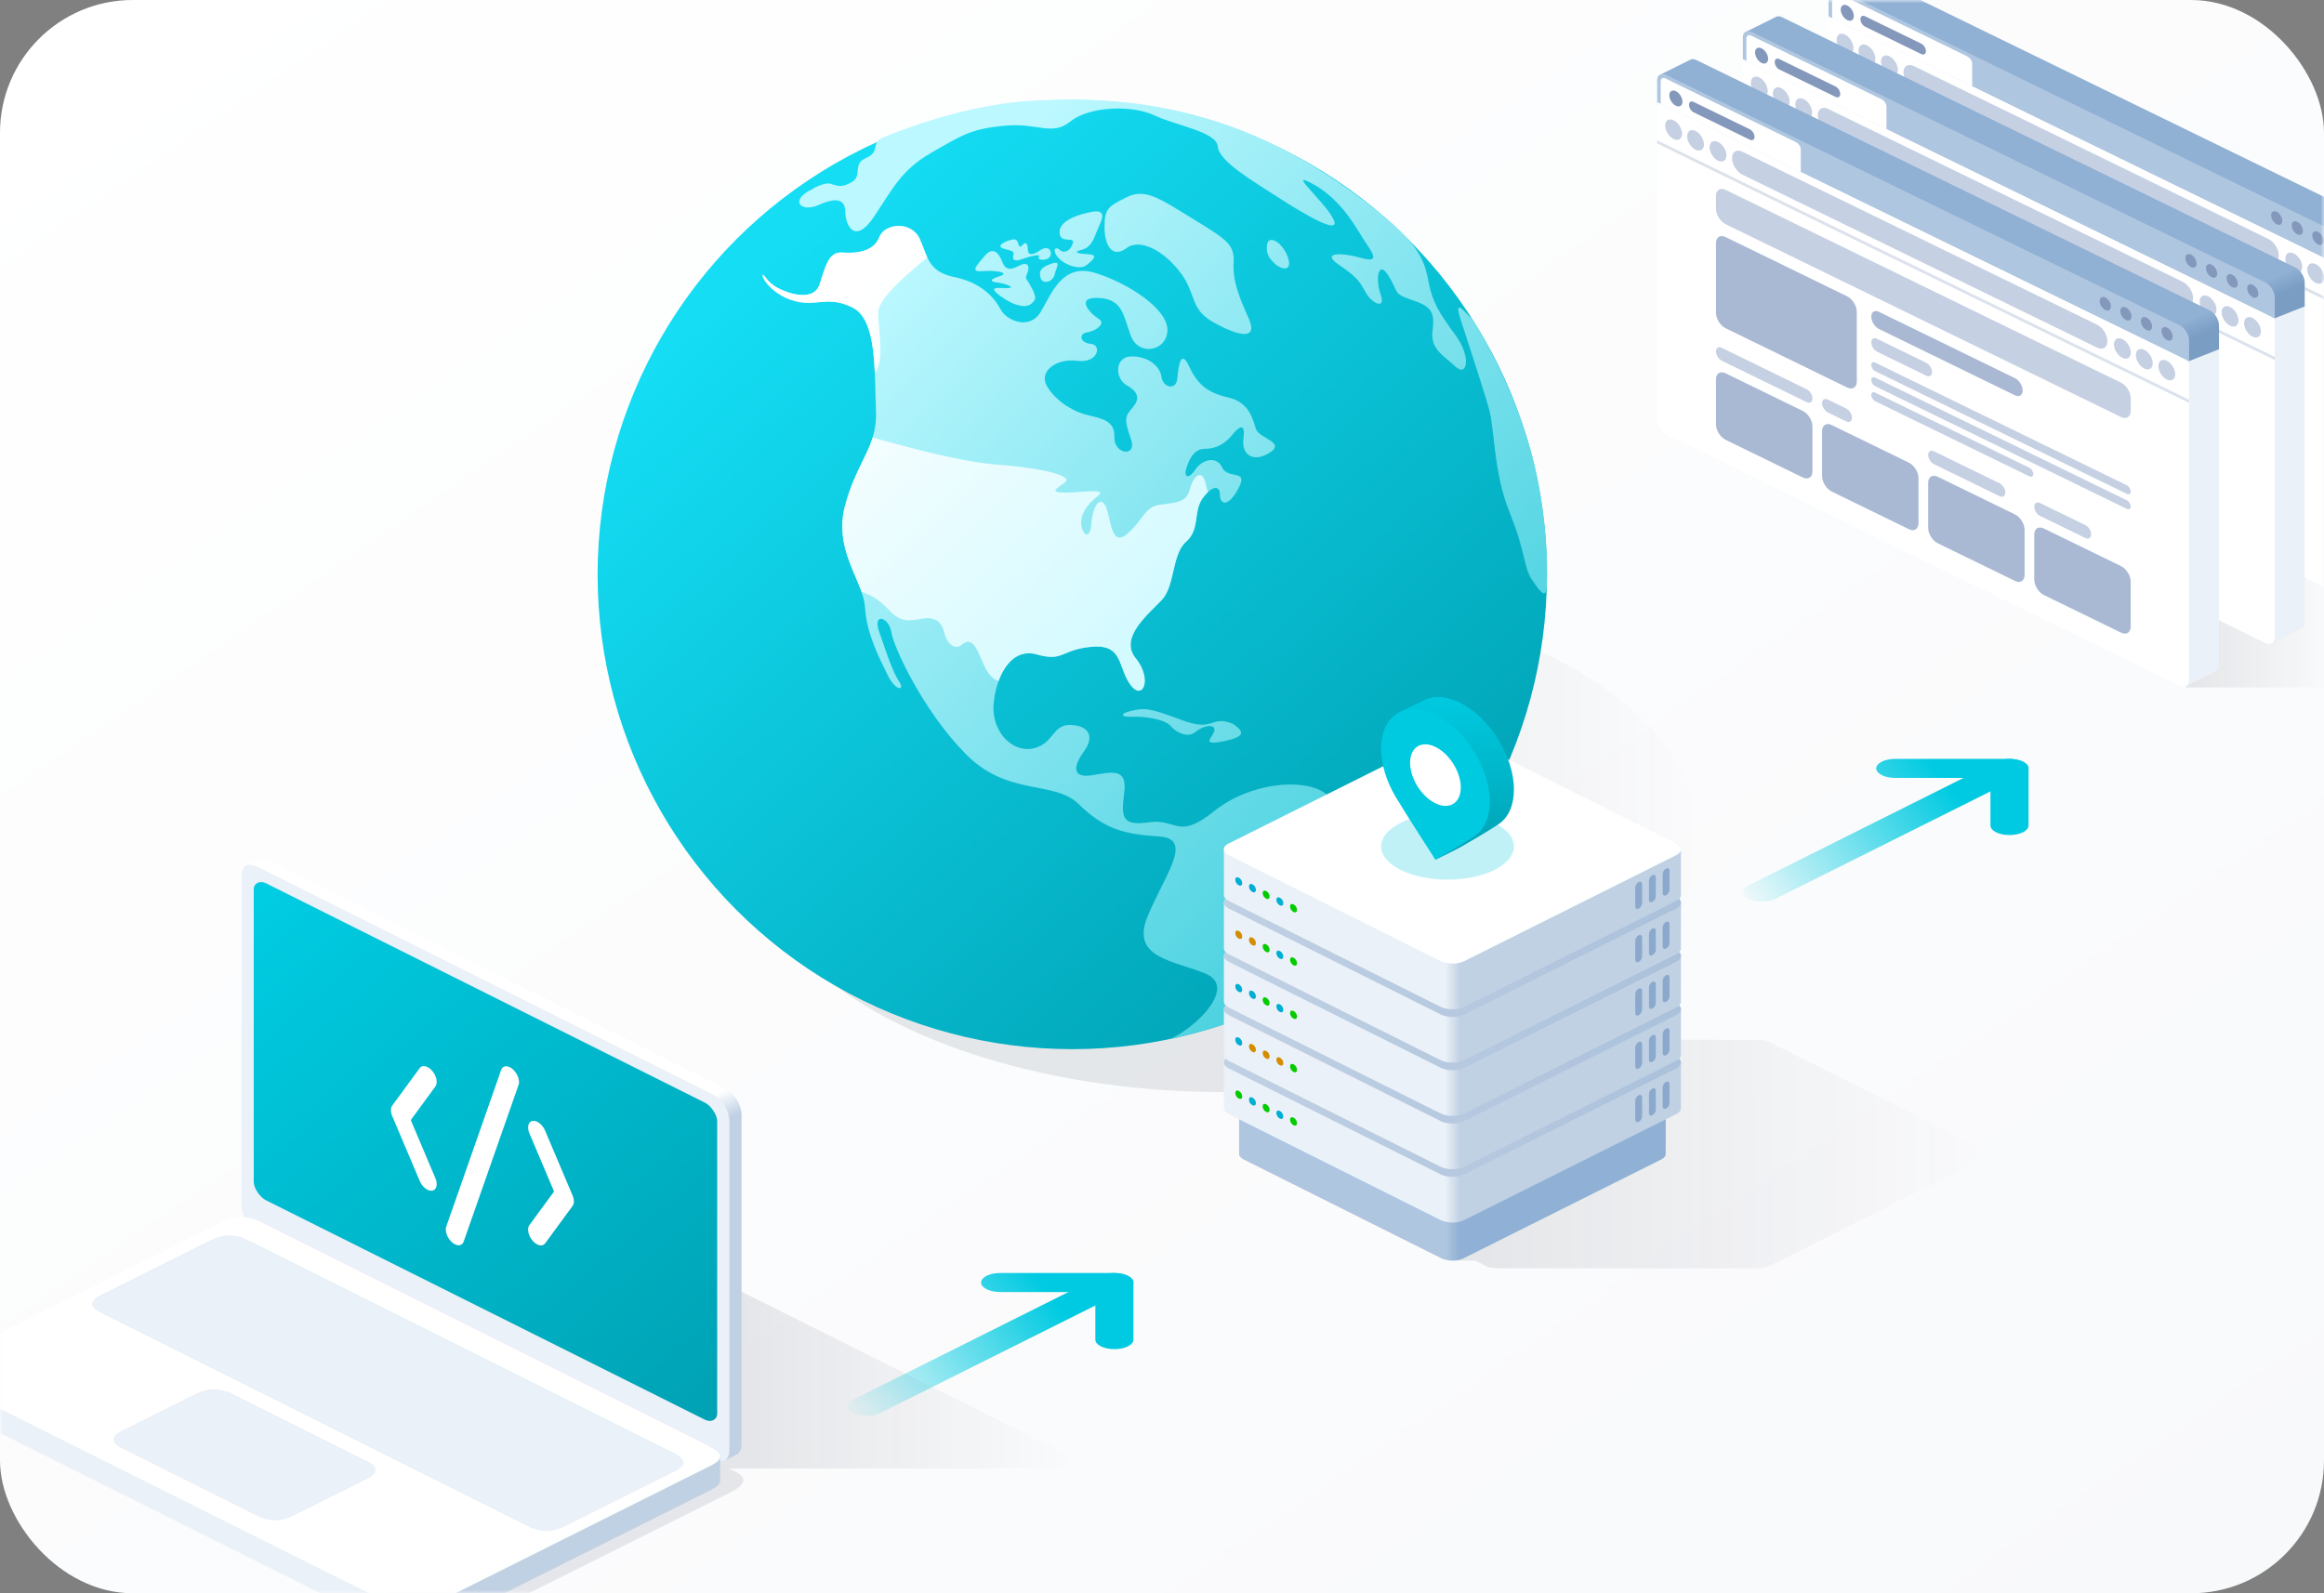 <svg xmlns="http://www.w3.org/2000/svg" width="350" height="240" fill="none"><rect width="100%" height="100%" fill="#808080" stroke="none"/><rect width="350" height="240" fill="url(#a)" rx="20"/><mask id="b" width="350" height="240" x="0" y="0" maskUnits="userSpaceOnUse" style="mask-type:alpha"><rect width="350" height="240" fill="#000" rx="20"/></mask><g mask="url(#b)"><ellipse cx="184.322" cy="126.504" fill="url(#c)" rx="71.705" ry="38.004"/><circle cx="161.487" cy="86.553" r="71.487" fill="url(#d)"/><path fill="url(#e)" d="M122.498 28.422c-3.744 1.645-1.935 3.688.775 2.457 2.718-1.236 4.035-.824 4.035 1.07s1.4 5.024 4.283.741c2.882-4.282 4.118-7.082 8.73-9.718 4.612-2.635 5.847-3.541 10.953-4.035 5.107-.495 7.083 1.647 9.966-.66 2.882-2.305 9.306-2.47 12.601-.905 3.294 1.565 9.388 2.47 9.553 4.694s5.271 5.189 9.224 7.742 9.554 5.847 8.154 3.13-7.083-7.413-3.13-5.271c3.953 2.14 6.095 5.765 7.412 7.906s3.212 4.2 0 3.294-6.094-.823-3.459.989 3.048 2.306 4.036 4.117c.988 1.812 3.129 2.718 2.306.412-.824-2.306-.412-5.353 1.153-2.882s.659 2.718 3.377 3.623c2.717.907 3.706 1.565 3.294 4.53s1.565 3.789 3.377 5.518c1.811 1.73 2.553-1.318 0-4.777s-3.377-4.941-3.954-7.741c-.576-2.8-.906-5.353-7.247-10.46-6.342-5.106-14.495-10.541-24.296-13.753-9.8-3.213-19.189-3.871-28.99-3.213-9.8.66-20.013 4.777-21.742 5.518-1.73.742-.33 2.142-2.471 3.048s-.494 2.635-2.141 3.623-2.306.495-3.295.248c-.972-.244-3.141 1.028-2.504.755"/><path fill="url(#f)" d="M219.961 48.091c-1.071-3.376.659-1.07 1.894.165 1.675 2.58 5.65 9.751 8.154 17.79 3.129 10.047 3.047 19.6 2.965 21.99-.083 2.388-.906 1.234-2.224-.66s-.906-4.035-3.377-10.13c-2.47-6.094-2.223-12.353-3.129-15.648s-3.212-10.13-4.283-13.507"/><path fill="url(#g)" d="M193.771 38.29c.906 1.977.083 2.801-1.647 1.566-.659-.742-1.482-1.236-1.318-2.883.165-1.647 2.059-.659 2.965 1.318z"/><path fill="url(#h)" d="M185.783 39.526c-.165 2.718.823 5.271 2.306 8.483 1.4 3.311-1.565 2.636-5.271.577s-2.553-4.2-5.024-7.495-6.095-5.27-8.154-3.706c-2.059 1.565-3.294-.33-3.294-3.13s.494-3.13 3.294-4.53 4.859.083 9.966 3.212l.085.053c5.035 3.085 6.255 3.834 6.092 6.536"/><path fill="url(#i)" d="M164.205 31.95c3.129-.66 1.317 1.811.823 3.294-.41.988-.823 2.059-2.141 2.388-1.318.33-.741.576.988.659 1.73.082.577.988-.247 1.647-.823.659-2.8.247-4.035-.906s-.742-2.059 0-1.4c.741.659 1.647.082 1.976-.988.33-1.071-1.729.082-1.976-1.4-.247-1.483 1.482-2.636 4.612-3.295z"/><path fill="url(#j)" d="M155.392 43.397c.906 1.73.412 1.812 0 2.306-1.235 1.07-3.706-.247-5.106-1.4s0-.906 1.4-.906-.082-.659-1.4-.824-1.235-.494.33-.988c1.564-.494-.659-.906-2.636-.741-1.976.165-.906-.824.33-2.306s2.141-.412 2.635.906c.494 1.317 1.318 1.235 2.553.576 1.236-.659 1.647 0 1.236 1.071s-.248.576.658 2.306"/><path fill="url(#k)" d="M158.44 39.69c1.482-.493.576.742.411 1.566-.164 1.153-1.811 1.73-2.141.576-.329-1.153.247-1.647 1.73-2.141z"/><path fill="url(#l)" d="M156.628 37.714c.823-.576 1.565-.411 1.647.412 0 1.318-2.224 1.153-1.812.577s-1.647 0-2.553.329c-.906.33-1.483.247-1.318-.494s0-.659-1.4-1.07c-1.4-.413.33-1.236 1.4-1.4 1.071-.166.577 1.646 1.318.905s.824-.165.906.741.988.577 1.812 0"/><path fill="url(#m)" d="M181.582 146.674c4.695 1.977-1.235 7.989-5.435 9.883 2.168-.494 7.346-1.812 10.706-3.13 4.2-1.647 7.577-3.541 10.048-4.859 2.471-1.317 6.506-5.682 10.048-7.988s5.188-5.354 7.412-9.472c2.223-4.118 5.353-5.435 6.835-9.388s-4.2-2.059-5.188-.33-6.177 3.047-6.424.824-1.4-3.954-3.706-2.8c-2.306 1.153-3.212 2.223-6.424 0-3.212-2.224-11.201-1.565-16.636 2.8-5.436 4.365-5.601 1.07-9.719 1.647-4.118.576-4.282-.659-3.788-4.447s-1.812-3.13-4.859-2.636-2.8-1.4-1.236-3.541c1.565-2.142.989-3.871-1.894-4.036s-2.553 2.883-5.765 3.542-6.177-2.636-5.93-6.507 2.389-8.812 6.507-7.66c4.117 1.154 3.623-.74 8.318-1.152s3.871 3.047 5.765 5.683 3.377-.824.823-3.954 1.977-6.67 3.954-8.812c1.976-2.141 1.482-6.836 3.623-8.73s1.071-4.53 2.471-6.506c1.4-1.977 2.636-2.06 2.636-.577s1.235 1.977 2.8-.988-1.565-1.235-2.471-3.13-3.13-1.07-4.036.33-1.729 1.235-1.4 0 1.071-3.13 2.801-3.13c1.729 0 3.047-.74 4.117-2.059 1.071-1.317 2.059-1.976 1.73.495s1.482 3.706 3.953 2.14c2.471-1.564-1.565-2.14-2.059-3.54s-.906-4.036-4.2-4.777-4.694-2.142-5.93-4.777-1.565.247-1.729 1.976-2.142 1.4-2.389-.329c-.247-1.73-2.223-3.13-4.612-3.047-2.388.082-2.471 3.294-.576 4.365 1.894 1.07 1.894 2.141.823 3.376-1.07 1.236-1.317 1.648-.247 4.613 1.071 2.964-2.553 2.388-2.471-.165.083-2.553-1.811-2.8-4.117-3.377-2.306-.576-4.942-2.306-6.095-4.447s1.482-4.118 4.612-3.706c3.13.411 3.789-2.389 2.059-2.553s-1.812-1.565-.576-1.73c1.235-.165 2.964-1.318 1.729-2.059s-3.624-3.294 0-3.13 3.706 2.554 4.859 5.683 5.436 2.389 5.518-.823c.083-3.212-6.012-7.166-10.953-8.648-4.942-1.483-6.507 3.212-8.154 5.93s-5.106 1.318-6.012-.412-2.883-4.036-6.918-4.86c-4.036-.823-4.036-3.046-5.271-5.764s-5.271-2.389-6.095-.247-3.376 2.47-5.518 2.306-2.553 2.059-3.459 4.777c-.905 2.717-4.776 1.4-6.423.494s-2.059-2.306-2.142-1.812 1.647 3.047 4.942 3.87c3.294.824 4.941-.905 8.647.989s3.212 10.048 3.459 15.483-2.718 7.33-4.612 14.166 2.718 11.448 2.965 15.483 2.141 7.577 3.377 10.13 2.718 2.471 1.729.988c-.988-1.482-1.894-4.364-2.965-7.412s1.483-2.223 1.812 0c.33 2.224 4.777 11.86 11.201 18.366s13.26 3.871 17.048 7.577c3.789 3.706 6.754 4.53 12.107 4.859 5.353.33.659 6.012-1.812 12.189s4.118 6.506 8.812 8.483"/><path fill="url(#n)" d="M177.959 108.46c5.023 1.894 4.282-.824 7.741.576 1.483 1.071 2.224 1.895-1.482 2.636s-1.318-.741-1.318-1.73c0-.988-1.812-.576-2.883.33s-2.8.164-3.706-.906-4.118-1.483-5.847-1.4c-1.73.082-1.894-.494 0-.906s2.471-.494 7.495 1.4"/><path fill="url(#o)" d="M139.652 38.779c-4.318 3.532-7.335 6.429-7.402 8.324-.02.557.056 1.36.143 2.27.225 2.37.519 5.466-.639 6.841-.183-4.298-.747-8.551-3.293-9.852-2.168-1.108-3.632-.976-5.133-.84-1.064.095-2.147.193-3.514-.148-3.295-.824-5.024-3.377-4.942-3.871.034-.203.123-.087.331.184.298.388.84 1.094 1.811 1.628 1.647.906 5.518 2.223 6.423-.495q.161-.486.307-.947c.722-2.266 1.266-3.974 3.152-3.83 2.142.165 4.695-.164 5.518-2.305.824-2.142 4.86-2.471 6.095.247.23.506.417.995.596 1.46.179.47.35.917.547 1.334"/><path fill="url(#p)" d="M181.916 74.128a21 21 0 0 1-.334-1.247c-.576-2.47-1.894-1.07-2.388.824-.472 1.81-1.696 1.965-4.03 2.263l-.117.015-.218.028c-1.574.203-2.146.97-2.952 2.048-.501.672-1.093 1.464-2.072 2.317-1.86 1.62-2.321-.388-2.753-2.266-.161-.7-.318-1.382-.541-1.852-.824-1.73-1.977.165-2.142 2.553s-1.153 1.976-1.482.494.659-3.212 2.388-4.53c1.249-.951-.508-.83-2.542-.688-.783.055-1.607.112-2.317.112-2.112 0-1.575-.395-.626-1.091.198-.145.413-.304.626-.474 1.236-.988-3.624-2.141-10.13-2.635-5.315-.404-12.665-2.402-17.288-3.659h-.003q-.855-.234-1.574-.427c-.372 1.205-.914 2.318-1.517 3.555-.847 1.736-1.813 3.717-2.596 6.543-1.219 4.401.259 7.881 1.532 10.879.333.785.653 1.537.906 2.264 2.072.67 3.058 1.657 4.213 2.814l.103.102c1.647 1.648 2.8 1.483 4.612 1.154s3.047.082 3.541 2.058c.494 1.977 1.73 2.554 2.553 1.895.824-.66 1.565-.906 2.471.906.173.346.337.725.505 1.113.619 1.432 1.288 2.978 2.644 3.393.981-2.676 2.887-4.813 5.746-4.012 2.376.665 3.216.316 4.404-.178.871-.362 1.928-.801 3.914-.975 3.272-.287 3.863 1.306 4.562 3.191.304.819.629 1.693 1.203 2.491 1.894 2.636 3.377-.823.823-3.953-2.177-2.669.798-5.638 2.946-7.782.371-.37.717-.715 1.008-1.03.953-1.033 1.332-2.66 1.709-4.281.404-1.739.806-3.469 1.914-4.449 1.208-1.068 1.394-2.373 1.578-3.661.142-.996.283-1.984.893-2.845.286-.404.565-.729.828-.977"/><path fill="url(#q)" d="M222.182 189.892h-3.442l29.256-33.272h16.636c.918 0 1.529.192 1.721.287l32.124 16.062c.191.096.573.402.573.861s-.382.765-.573.86l-31.551 15.775c-1.147.574-1.721.574-2.294.574h-39.008c-.382 0-1.262-.057-1.721-.287z"/><path fill="url(#r)" d="M187.302 174.657c-.437-.218-.665-.502-.684-.788-.002-.026-.002-7.625 0-7.651.019-.286.247-.569.684-.788l29.784-8.467c.913-.457 2.395-.457 3.309 0l29.784 8.467c.434.217.662.498.684.783.003.042.001 7.657-.004 7.699-.038.271-.265.537-.68.745l-29.784 14.892c-.914.457-2.396.457-3.309 0z"/><path fill="url(#s)" d="M185.056 167.832c-.468-.234-.712-.537-.733-.844-.002-.028-.002-6.94 0-6.968.021-.307.265-.61.733-.844l31.911-9.072c.98-.49 2.567-.49 3.546 0l31.912 9.072c.465.232.709.533.732.838.003.045.002 6.975-.004 7.02-.041.291-.284.576-.728.798l-31.912 15.956c-.979.49-2.566.49-3.546 0z"/><path fill="url(#t)" d="M185.056 160.949c-.979-.49-.979-1.284 0-1.773l31.911-15.956c.98-.49 2.567-.49 3.546 0l31.912 15.956c.979.489.979 1.283 0 1.773l-31.912 15.955c-.979.49-2.566.49-3.546 0z"/><path fill="url(#u)" d="M185.056 159.801c-.468-.234-.712-.538-.733-.844-.002-.029-.002-6.94 0-6.969.021-.306.265-.61.733-.844l31.911-9.072c.98-.489 2.567-.489 3.546 0l31.912 9.072c.465.233.709.534.732.839.003.045.002 6.974-.004 7.019-.041.291-.284.576-.728.799l-31.912 15.956c-.979.489-2.566.489-3.546 0z"/><path fill="url(#v)" d="M185.056 152.918c-.979-.49-.979-1.284 0-1.773l31.911-15.956c.98-.49 2.567-.49 3.546 0l31.912 15.956c.979.489.979 1.283 0 1.773l-31.912 15.955c-.979.49-2.566.49-3.546 0z"/><path fill="url(#w)" d="M185.056 151.77c-.468-.234-.712-.537-.733-.844-.002-.028-.002-6.94 0-6.968.021-.307.265-.61.733-.844l31.911-9.072c.98-.49 2.567-.49 3.546 0l31.912 9.072c.465.232.709.533.732.838.003.045.002 6.975-.004 7.02-.041.291-.284.576-.728.798l-31.912 15.956c-.979.49-2.566.49-3.546 0z"/><path fill="url(#x)" d="M185.056 144.886c-.979-.49-.979-1.283 0-1.773l31.911-15.956c.98-.489 2.567-.489 3.546 0l31.912 15.956c.979.49.979 1.283 0 1.773l-31.912 15.956c-.979.489-2.566.489-3.546 0z"/><path fill="url(#y)" d="M185.056 143.739c-.468-.234-.712-.537-.733-.844-.002-.028-.002-6.94 0-6.968.021-.307.265-.61.733-.844l31.911-9.072c.98-.49 2.567-.49 3.546 0l31.912 9.072c.465.232.709.533.732.838.003.045.002 6.975-.004 7.02-.041.291-.284.576-.728.798l-31.912 15.956c-.979.49-2.566.49-3.546 0z"/><path fill="url(#z)" d="M185.056 136.855c-.979-.489-.979-1.283 0-1.773l31.911-15.955c.98-.49 2.567-.49 3.546 0l31.912 15.955c.979.49.979 1.284 0 1.773l-31.912 15.956c-.979.49-2.566.49-3.546 0z"/><path fill="url(#A)" d="M185.056 135.708c-.468-.234-.712-.537-.733-.844-.002-.028-.002-6.94 0-6.968.021-.307.265-.61.733-.844l31.911-9.072c.98-.49 2.567-.49 3.546 0l31.912 9.072c.465.232.709.533.732.838.003.045.002 6.975-.004 7.02-.041.291-.284.576-.728.798l-31.912 15.956c-.979.49-2.566.49-3.546 0z"/><path fill="#fff" d="M185.056 128.824c-.979-.489-.979-1.283 0-1.773l31.911-15.955c.98-.49 2.567-.49 3.546 0l31.912 15.955c.979.49.979 1.284 0 1.773l-31.912 15.956c-.979.49-2.566.49-3.546 0z"/><circle cx=".574" cy=".574" r=".574" fill="#00aed4" transform="matrix(.899 .438 0 1 186.043 131.954)"/><circle cx=".574" cy=".574" r=".574" fill="#00aed4" transform="matrix(.899 .438 0 1 188.105 132.959)"/><circle cx=".574" cy=".574" r=".574" fill="#04cb00" transform="matrix(.899 .438 0 1 190.167 133.966)"/><circle cx=".574" cy=".574" r=".574" fill="#00aed4" transform="matrix(.899 .438 0 1 192.23 134.971)"/><circle cx=".574" cy=".574" r=".574" fill="#04cb00" transform="matrix(.899 .438 0 1 194.292 135.977)"/><circle cx=".574" cy=".574" r=".574" fill="#d48c00" transform="matrix(.899 .438 0 1 186.043 139.985)"/><circle cx=".574" cy=".574" r=".574" fill="#d48c00" transform="matrix(.899 .438 0 1 188.105 140.99)"/><circle cx=".574" cy=".574" r=".574" fill="#04cb00" transform="matrix(.899 .438 0 1 190.167 141.996)"/><circle cx=".574" cy=".574" r=".574" fill="#00aed4" transform="matrix(.899 .438 0 1 192.23 143.002)"/><circle cx=".574" cy=".574" r=".574" fill="#04cb00" transform="matrix(.899 .438 0 1 194.292 144.008)"/><circle cx=".574" cy=".574" r=".574" fill="#00aed4" transform="matrix(.899 .438 0 1 186.043 148.016)"/><circle cx=".574" cy=".574" r=".574" fill="#00aed4" transform="matrix(.899 .438 0 1 188.105 149.021)"/><circle cx=".574" cy=".574" r=".574" fill="#04cb00" transform="matrix(.899 .438 0 1 190.167 150.028)"/><circle cx=".574" cy=".574" r=".574" fill="#00aed4" transform="matrix(.899 .438 0 1 192.23 151.033)"/><circle cx=".574" cy=".574" r=".574" fill="#04cb00" transform="matrix(.899 .438 0 1 194.292 152.039)"/><circle cx=".574" cy=".574" r=".574" fill="#00aed4" transform="matrix(.899 .438 0 1 186.043 156.047)"/><circle cx=".574" cy=".574" r=".574" fill="#d48c00" transform="matrix(.899 .438 0 1 188.105 157.052)"/><circle cx=".574" cy=".574" r=".574" fill="#d48c00" transform="matrix(.899 .438 0 1 190.167 158.058)"/><circle cx=".574" cy=".574" r=".574" fill="#d48c00" transform="matrix(.899 .438 0 1 192.23 159.063)"/><circle cx=".574" cy=".574" r=".574" fill="#04cb00" transform="matrix(.899 .438 0 1 194.292 160.07)"/><circle cx=".574" cy=".574" r=".574" fill="#04cb00" transform="matrix(.899 .438 0 1 186.043 164.078)"/><circle cx=".574" cy=".574" r=".574" fill="#00aed4" transform="matrix(.899 .438 0 1 188.105 165.083)"/><circle cx=".574" cy=".574" r=".574" fill="#04cb00" transform="matrix(.899 .438 0 1 190.167 166.089)"/><circle cx=".574" cy=".574" r=".574" fill="#00aed4" transform="matrix(.899 .438 0 1 192.23 167.095)"/><circle cx=".574" cy=".574" r=".574" fill="#04cb00" transform="matrix(.899 .438 0 1 194.292 168.101)"/><path fill="#8ba9cc" d="M250.4 131.662c0-.316.231-.686.515-.825s.516.006.516.323v2.868c0 .317-.231.686-.516.825-.284.139-.515-.005-.515-.322zm-2.063 1.006c0-.316.231-.686.516-.825s.516.006.516.322v2.869c0 .316-.231.686-.516.825s-.516-.006-.516-.322zm-2.062 1.006c0-.317.231-.686.516-.825.284-.139.515.005.515.322v2.869c0 .316-.231.686-.515.825s-.516-.006-.516-.323zm4.125 6.019c0-.316.231-.686.515-.825s.516.006.516.323v2.868c0 .317-.231.686-.516.825-.284.139-.515-.005-.515-.322zm-2.063 1.006c0-.316.231-.686.516-.825s.516.006.516.322v2.869c0 .316-.231.686-.516.825s-.516-.006-.516-.322zm-2.062 1.006c0-.317.231-.686.516-.825.284-.139.515.005.515.322v2.869c0 .316-.231.686-.515.825s-.516-.006-.516-.323zm4.125 6.02c0-.317.231-.686.515-.825s.516.005.516.322v2.868c0 .317-.231.686-.516.825-.284.139-.515-.005-.515-.322zm-2.063 1.006c0-.317.231-.687.516-.826s.516.006.516.323v2.868c0 .317-.231.686-.516.825s-.516-.005-.516-.322zm-2.062 1.005c0-.316.231-.686.516-.825.284-.139.515.006.515.323v2.868c0 .317-.231.686-.515.825s-.516-.005-.516-.322zm4.125 6.02c0-.317.231-.686.515-.825s.516.005.516.322v2.868c0 .317-.231.686-.516.825-.284.139-.515-.005-.515-.322zm-2.063 1.006c0-.317.231-.687.516-.825.285-.139.516.005.516.322v2.868c0 .317-.231.686-.516.825s-.516-.005-.516-.322zm-2.062 1.005c0-.316.231-.686.516-.825.284-.139.515.006.515.323v2.868c0 .317-.231.686-.515.825s-.516-.005-.516-.322zm4.125 6.02c0-.317.231-.686.515-.825s.516.005.516.322v2.868c0 .317-.231.686-.516.825-.284.139-.515-.005-.515-.322zm-2.063 1.006c0-.317.231-.687.516-.825.285-.139.516.005.516.322v2.868c0 .317-.231.686-.516.825s-.516-.005-.516-.322zm-2.062 1.005c0-.316.231-.686.516-.825.284-.138.515.006.515.323v2.868c0 .317-.231.686-.515.825s-.516-.005-.516-.322z"/><path fill="url(#B)" d="M352.112 103.558h-22.945l2.151-15.417 20.794-2.51z"/><path fill="#ebf1f8" d="M281.329 1.005V-.507L360 39.28v48c0 .41-.142.715-.373.881-.056.04-4.624 2.326-4.689 2.35-.237.086-.534.061-.856-.096l-71.343-40.86c-.779-.38-1.41-1.39-1.41-2.257z"/><path fill="url(#C)" d="M275.388-.72c0-.452.171-.775.445-.928.047-.026 4.604-2.3 4.656-2.316.231-.07.512-.04.816.109l77.285 37.694c.779.38 1.41 1.39 1.41 2.256v3.608l-4.994 1.976-73.677-38.495z"/><path fill="#afc6e0" d="M275.388-.72c0-.867.631-1.261 1.41-.882l77.284 37.695c.779.38 1.41 1.39 1.41 2.256v3.608l-80.104-39.07z"/><path fill="#fff" d="M275.388 3.976V2.464l80.104 39.07v48.001c0 .866-.631 1.26-1.41.88l-77.284-37.89c-.779-.379-1.41-1.39-1.41-2.256z"/><path fill="#fff" d="M275.922 4.237V2.725l79.036 38.549V88.68c0 .866-.631 1.26-1.41.88l-76.216-37.368c-.779-.38-1.41-1.39-1.41-2.256v-45.7z"/><path fill="#dce2ec" d="m275.388 8.237 80.104 39.07v.47l-80.104-39.07z"/><path fill="#c5d0e3" d="M286.667 10.915c0-.953.695-1.387 1.551-.969l53.424 26.057c.857.417 1.551 1.529 1.551 2.482s-.694 1.387-1.551.969l-53.424-26.057c-.856-.418-1.551-1.529-1.551-2.482m-10.074-4.913c0-.78.569-1.135 1.269-.793.701.342 1.269 1.251 1.269 2.03 0 .78-.568 1.135-1.269.794-.7-.342-1.269-1.251-1.269-2.031m3.306 1.612c0-.78.569-1.134 1.269-.793.701.342 1.269 1.251 1.269 2.031s-.568 1.135-1.269.793c-.7-.342-1.269-1.25-1.269-2.03zm3.384 1.651c0-.78.568-1.135 1.269-.793s1.269 1.25 1.269 2.03-.568 1.135-1.269.793-1.269-1.25-1.269-2.03m60.897 29.701c0-.78.568-1.135 1.269-.793s1.269 1.251 1.269 2.031-.568 1.135-1.269.793-1.269-1.251-1.269-2.03zm3.306 1.613c0-.78.568-1.135 1.269-.793s1.269 1.25 1.269 2.03-.568 1.135-1.269.793-1.269-1.25-1.269-2.03m3.384 1.65c0-.78.568-1.135 1.269-.793s1.269 1.251 1.269 2.03c0 .78-.568 1.136-1.269.794s-1.269-1.251-1.269-2.031"/><path fill="#fff" d="M275.922-.664c0-.426.321-.614.717-.42l19.659 9.588c.397.193.718.695.718 1.12v3.389L275.922 2.725v-3.39z"/><path fill="#8498bb" d="M345.132 33.94c0-.519.379-.756.846-.528s.846.834.846 1.354-.379.757-.846.529-.846-.834-.846-1.354zm-3.102-1.512c0-.52.379-.756.846-.529.468.228.846.834.846 1.354s-.378.757-.846.529-.846-.834-.846-1.354m6.204 3.026c0-.52.379-.757.846-.529s.846.834.846 1.354-.379.756-.846.529c-.467-.228-.846-.834-.846-1.354m3.102 1.513c0-.52.379-.757.846-.529s.846.834.846 1.354-.379.756-.846.529c-.467-.228-.846-.834-.846-1.354M277.22 1.444c0-.606.442-.882.987-.616s.987.973.987 1.58c0 .606-.442.882-.987.616s-.987-.973-.987-1.58m2.961 1.445c0-.434.316-.63.705-.44l8.46 4.125c.389.19.705.695.705 1.128s-.316.63-.705.44l-8.46-4.125c-.389-.19-.705-.695-.705-1.128"/><path fill="#a9b9d4" d="M284.247 23.712c0-.892.651-1.299 1.453-.908l18.301 8.926c.802.391 1.452 1.432 1.452 2.325v10.504c0 .892-.65 1.298-1.452.907L285.7 36.54c-.802-.39-1.453-1.432-1.453-2.324zm0 20.523c0-.892.651-1.299 1.453-.907l11.619 5.667c.803.39 1.453 1.432 1.453 2.324v6.787c0 .893-.65 1.3-1.453.908L285.7 53.347c-.802-.392-1.453-1.432-1.453-2.325zm23.385-9.441c0-.714.52-1.039 1.162-.726l20.479 9.989c.642.313 1.162 1.145 1.162 1.859s-.52 1.04-1.162.726l-20.479-9.988c-.642-.313-1.162-1.146-1.162-1.86m-7.408 17.234c0-.893.651-1.3 1.453-.908l11.619 5.667c.802.391 1.453 1.432 1.453 2.325v6.787c0 .892-.651 1.299-1.453.907l-11.619-5.667c-.802-.391-1.453-1.432-1.453-2.324zm15.977 7.792c0-.893.65-1.299 1.453-.908l11.619 5.668c.802.39 1.453 1.431 1.453 2.324v6.787c0 .893-.651 1.299-1.453.908l-11.619-5.668c-.803-.39-1.453-1.431-1.453-2.324zm15.977 7.792c0-.892.65-1.298 1.452-.907l11.62 5.667c.802.391 1.452 1.432 1.452 2.324v6.788c0 .892-.65 1.298-1.452.907l-11.62-5.667c-.802-.391-1.452-1.432-1.452-2.325z"/><path fill="#c5d0e3" d="M284.247 16.602c0-.892.651-1.299 1.453-.907l59.55 29.044c.802.391 1.452 1.432 1.452 2.325v1.939c0 .892-.65 1.298-1.452.907L285.7 20.866c-.802-.392-1.453-1.432-1.453-2.325zm23.385 22.071c0-.535.39-.78.871-.545l7.408 3.613c.481.235.871.86.871 1.395s-.39.78-.871.544l-7.408-3.612c-.481-.235-.871-.86-.871-1.395m-23.385 1.361c0-.535.391-.78.872-.545l12.781 6.234c.482.235.872.86.872 1.395s-.39.78-.872.545l-12.781-6.234c-.481-.235-.872-.86-.872-1.395m15.977 7.792c0-.535.39-.779.872-.544l2.759 1.346c.482.235.872.859.872 1.395 0 .535-.39.779-.872.544l-2.759-1.346c-.482-.235-.872-.86-.872-1.395m15.977 7.793c0-.536.39-.78.872-.545l9.876 4.817c.482.235.872.86.872 1.395s-.39.78-.872.545l-9.876-4.818c-.482-.234-.872-.859-.872-1.394m15.977 7.792c0-.535.39-.779.871-.544l6.827 3.33c.481.234.871.858.871 1.394s-.39.78-.871.544l-6.827-3.33c-.481-.234-.871-.858-.871-1.394m-24.546-21.345c0-.357.26-.519.581-.363l37.908 18.49c.321.156.581.573.581.93s-.26.52-.581.363l-37.908-18.49c-.321-.156-.581-.573-.581-.93m0 2.263c0-.357.26-.52.581-.363l37.908 18.49c.321.156.581.572.581.929s-.26.52-.581.363l-37.908-18.49c-.321-.156-.581-.572-.581-.93zm0 2.262c0-.357.26-.52.581-.363l23.239 11.335c.321.156.581.572.581.93 0 .356-.26.519-.581.362l-23.239-11.334c-.321-.156-.581-.573-.581-.93"/><path fill="#ebf1f8" d="M268.422 7.459V5.947l78.671 39.787v48.001c0 .41-.142.714-.373.88-.056.04-4.624 2.327-4.689 2.35-.237.086-.534.062-.856-.095l-71.343-40.861c-.779-.38-1.41-1.39-1.41-2.256z"/><path fill="url(#D)" d="M262.481 5.733c0-.451.171-.775.445-.927.047-.026 4.604-2.3 4.656-2.317.231-.07.512-.04.816.11l77.285 37.694c.779.38 1.41 1.39 1.41 2.256v3.608l-4.994 1.976-73.677-38.495z"/><path fill="#afc6e0" d="M262.481 5.733c0-.867.631-1.261 1.41-.881l77.284 37.694c.779.38 1.41 1.39 1.41 2.257v3.608L262.481 9.34z"/><path fill="#fff" d="M262.481 10.43V8.916l80.104 39.07v48.001c0 .867-.631 1.261-1.41.881l-77.284-37.89c-.779-.38-1.41-1.39-1.41-2.256z"/><path fill="#fff" d="M263.015 10.69V9.178l79.036 38.549v47.407c0 .866-.631 1.26-1.41.88l-76.216-37.368c-.779-.38-1.41-1.39-1.41-2.256z"/><path fill="#dce2ec" d="m262.481 14.69 80.104 39.07v.471l-80.104-39.07z"/><path fill="#c5d0e3" d="M273.76 17.369c0-.953.695-1.387 1.551-.97l53.424 26.057c.857.418 1.551 1.53 1.551 2.482s-.694 1.387-1.551.97L275.311 19.85c-.856-.418-1.551-1.53-1.551-2.482zm-10.074-4.913c0-.78.569-1.135 1.269-.793.701.341 1.269 1.25 1.269 2.03s-.568 1.135-1.269.793c-.7-.342-1.269-1.25-1.269-2.03m3.306 1.612c0-.78.569-1.135 1.269-.793.701.342 1.269 1.251 1.269 2.03 0 .78-.568 1.136-1.269.794-.7-.342-1.269-1.251-1.269-2.031m3.384 1.65c0-.78.568-1.134 1.269-.793.701.342 1.269 1.252 1.269 2.031s-.568 1.135-1.269.793-1.269-1.25-1.269-2.03zm60.897 29.702c0-.78.568-1.135 1.269-.793s1.269 1.25 1.269 2.03-.568 1.135-1.269.794c-.701-.342-1.269-1.252-1.269-2.031m3.306 1.612c0-.78.568-1.134 1.269-.793.701.342 1.269 1.251 1.269 2.031s-.568 1.135-1.269.793-1.269-1.251-1.269-2.03zm3.384 1.651c0-.78.568-1.135 1.269-.793s1.269 1.25 1.269 2.03-.568 1.135-1.269.793-1.269-1.25-1.269-2.03"/><path fill="#fff" d="M263.015 5.79c0-.426.321-.614.717-.421l19.659 9.588c.397.194.718.695.718 1.12v3.39L263.015 9.178z"/><path fill="#8498bb" d="M332.225 40.395c0-.52.379-.757.846-.53.468.229.846.835.846 1.355s-.378.756-.846.528-.846-.834-.846-1.353m-3.102-1.513c0-.52.379-.757.846-.529.468.228.846.834.846 1.354s-.378.756-.846.528-.846-.834-.846-1.353m6.204 3.025c0-.52.379-.756.846-.528s.846.834.846 1.354-.379.756-.846.528-.846-.834-.846-1.354m3.102 1.513c0-.52.379-.756.846-.528s.846.834.846 1.353c0 .52-.379.757-.846.53-.467-.229-.846-.835-.846-1.355M264.313 7.898c0-.606.442-.882.987-.617.546.266.987.973.987 1.58 0 .606-.441.882-.987.617-.545-.266-.987-.973-.987-1.58m2.961 1.444c0-.433.316-.63.705-.44l8.46 4.126c.389.19.705.695.705 1.128s-.316.63-.705.44l-8.46-4.126c-.389-.19-.705-.695-.705-1.128"/><path fill="#a9b9d4" d="M271.34 30.166c0-.893.651-1.3 1.453-.908l18.301 8.926c.802.391 1.452 1.432 1.452 2.324v10.504c0 .893-.65 1.299-1.452.908l-18.301-8.926c-.802-.391-1.453-1.432-1.453-2.325zm0 20.523c0-.893.651-1.3 1.453-.908l11.619 5.667c.803.392 1.453 1.432 1.453 2.325v6.787c0 .892-.65 1.299-1.453.907L272.793 59.8c-.802-.391-1.453-1.432-1.453-2.324zm23.385-9.441c0-.714.52-1.04 1.162-.726l20.479 9.988c.642.313 1.162 1.146 1.162 1.86s-.52 1.039-1.162.726l-20.479-9.989c-.642-.313-1.162-1.145-1.162-1.86zm-7.408 17.233c0-.892.651-1.299 1.453-.907l11.619 5.667c.802.391 1.453 1.432 1.453 2.324v6.787c0 .893-.651 1.3-1.453.908l-11.619-5.667c-.802-.392-1.453-1.432-1.453-2.325zm15.977 7.792c0-.892.65-1.298 1.453-.907l11.619 5.667c.802.391 1.453 1.432 1.453 2.325v6.787c0 .892-.651 1.299-1.453.907l-11.619-5.667c-.803-.391-1.453-1.432-1.453-2.324zm15.977 7.793c0-.892.65-1.299 1.452-.908l11.62 5.668c.802.39 1.452 1.431 1.452 2.324v6.787c0 .893-.65 1.299-1.452.908l-11.62-5.668c-.802-.39-1.452-1.431-1.452-2.324z"/><path fill="#c5d0e3" d="M271.34 23.055c0-.892.651-1.298 1.453-.907l59.55 29.044c.802.392 1.452 1.432 1.452 2.325v1.939c0 .892-.65 1.299-1.452.908l-59.55-29.045c-.802-.391-1.453-1.432-1.453-2.324zm23.385 22.071c0-.535.39-.779.871-.544l7.408 3.613c.481.234.871.859.871 1.394 0 .536-.39.78-.871.545l-7.408-3.613c-.481-.235-.871-.86-.871-1.395m-23.385 1.361c0-.535.391-.779.872-.544l12.781 6.234c.482.234.872.859.872 1.394 0 .536-.39.78-.872.545l-12.781-6.234c-.481-.235-.872-.86-.872-1.395m15.977 7.793c0-.536.39-.78.872-.545l2.759 1.346c.482.235.872.86.872 1.395s-.39.78-.872.544l-2.759-1.346c-.482-.234-.872-.859-.872-1.394m15.977 7.792c0-.535.39-.78.872-.544l9.876 4.817c.482.234.872.859.872 1.394 0 .536-.39.78-.872.545l-9.876-4.817c-.482-.235-.872-.86-.872-1.395m15.977 7.793c0-.536.39-.78.871-.545l6.827 3.33c.481.234.871.859.871 1.394 0 .536-.39.78-.871.545l-6.827-3.33c-.481-.234-.871-.859-.871-1.394M294.725 48.52c0-.357.26-.52.581-.363l37.908 18.49c.321.156.581.572.581.929s-.26.52-.581.363l-37.908-18.49c-.321-.156-.581-.572-.581-.93zm0 2.262c0-.357.26-.52.581-.363l37.908 18.49c.321.156.581.572.581.93 0 .356-.26.519-.581.362l-37.908-18.489c-.321-.157-.581-.573-.581-.93m0 2.263c0-.357.26-.52.581-.363l23.239 11.334c.321.157.581.573.581.93s-.26.52-.581.363l-23.239-11.335c-.321-.156-.581-.572-.581-.93z"/><path fill="#ebf1f8" d="M255.515 13.912V12.4l78.671 39.787v48.001c0 .41-.142.715-.373.881-.056.04-4.624 2.326-4.689 2.349-.237.087-.534.062-.856-.095l-71.343-40.86c-.779-.38-1.41-1.39-1.41-2.257z"/><path fill="url(#E)" d="M249.574 12.186c0-.451.171-.774.445-.927.047-.026 4.604-2.3 4.656-2.316.231-.07.512-.04.816.109l77.285 37.694c.779.38 1.41 1.39 1.41 2.256v3.608l-4.994 1.976-73.677-38.495z"/><path fill="#afc6e0" d="M249.574 12.186c0-.866.631-1.26 1.41-.88L328.268 49c.779.38 1.41 1.39 1.41 2.256v3.608l-80.104-39.07z"/><path fill="#fff" d="M249.574 16.883v-1.512l80.104 39.07v48.001c0 .866-.631 1.261-1.41.881l-77.284-37.89c-.779-.38-1.41-1.39-1.41-2.256z"/><path fill="#fff" d="M250.108 17.144v-1.512l79.036 38.548v47.408c0 .866-.631 1.26-1.41.881l-76.216-37.37c-.779-.38-1.41-1.39-1.41-2.256v-45.7z"/><path fill="#dce2ec" d="m249.574 21.144 80.104 39.07v.47l-80.104-39.07z"/><path fill="#c5d0e3" d="M260.853 23.822c0-.953.695-1.387 1.551-.969l53.424 26.057c.857.418 1.551 1.529 1.551 2.482s-.694 1.387-1.551.969l-53.424-26.057c-.856-.418-1.551-1.529-1.551-2.482m-10.074-4.913c0-.78.569-1.135 1.269-.793.701.342 1.269 1.25 1.269 2.03s-.568 1.135-1.269.794c-.7-.342-1.269-1.251-1.269-2.031m3.306 1.612c0-.78.569-1.134 1.269-.793.701.342 1.269 1.251 1.269 2.031s-.568 1.135-1.269.793c-.7-.342-1.269-1.25-1.269-2.03zm3.384 1.651c0-.78.568-1.135 1.269-.793s1.269 1.25 1.269 2.03-.568 1.135-1.269.794c-.701-.342-1.269-1.252-1.269-2.031m60.897 29.701c0-.78.568-1.135 1.269-.793s1.269 1.251 1.269 2.03c0 .78-.568 1.136-1.269.794s-1.269-1.251-1.269-2.03zm3.306 1.613c0-.78.568-1.135 1.269-.793s1.269 1.25 1.269 2.03-.568 1.135-1.269.793-1.269-1.25-1.269-2.03m3.384 1.65c0-.78.568-1.135 1.269-.793s1.269 1.251 1.269 2.03c0 .78-.568 1.136-1.269.794s-1.269-1.251-1.269-2.031"/><path fill="#fff" d="M250.108 12.243c0-.426.321-.614.717-.42l19.659 9.588c.397.193.718.695.718 1.12v3.389l-21.094-10.29z"/><path fill="#8498bb" d="M319.318 46.848c0-.52.379-.756.846-.529.468.228.846.834.846 1.354s-.378.757-.846.529-.846-.834-.846-1.354m-3.102-1.513c0-.52.379-.756.846-.528.468.227.846.834.846 1.353 0 .52-.378.757-.846.529s-.846-.834-.846-1.354m6.204 3.026c0-.52.379-.756.846-.529.467.228.846.834.846 1.354s-.379.757-.846.529-.846-.834-.846-1.354m3.102 1.513c0-.52.379-.757.846-.529s.846.834.846 1.354-.379.757-.846.529-.846-.834-.846-1.354m-74.116-35.522c0-.607.442-.883.987-.617.546.266.987.973.987 1.58 0 .606-.441.882-.987.616-.545-.266-.987-.973-.987-1.58zm2.961 1.444c0-.433.316-.63.705-.44l8.46 4.125c.389.19.705.695.705 1.128 0 .434-.316.63-.705.441l-8.46-4.126c-.389-.19-.705-.695-.705-1.128"/><path fill="#a9b9d4" d="M258.433 36.62c0-.893.651-1.3 1.453-.908l18.301 8.925c.802.392 1.452 1.432 1.452 2.325v10.504c0 .892-.65 1.299-1.452.907l-18.301-8.925c-.802-.392-1.453-1.432-1.453-2.325zm0 20.522c0-.892.651-1.299 1.453-.907l11.619 5.667c.803.391 1.453 1.432 1.453 2.324v6.787c0 .893-.65 1.3-1.453.908l-11.619-5.667c-.802-.391-1.453-1.432-1.453-2.325zm23.385-9.441c0-.714.52-1.039 1.162-.726l20.479 9.989c.642.313 1.162 1.145 1.162 1.86 0 .713-.52 1.038-1.162.725l-20.479-9.988c-.642-.313-1.162-1.146-1.162-1.86m-7.408 17.234c0-.893.651-1.3 1.453-.908l11.619 5.667c.802.392 1.453 1.432 1.453 2.325v6.787c0 .892-.651 1.299-1.453.907l-11.619-5.667c-.802-.391-1.453-1.432-1.453-2.324zm15.977 7.792c0-.892.65-1.299 1.453-.907l11.619 5.667c.802.391 1.453 1.432 1.453 2.324v6.787c0 .893-.651 1.3-1.453.908l-11.619-5.667c-.803-.392-1.453-1.432-1.453-2.325zm15.977 7.793c0-.893.65-1.3 1.452-.908l11.62 5.667c.802.392 1.452 1.432 1.452 2.325v6.787c0 .892-.65 1.299-1.452.907l-11.62-5.667c-.802-.391-1.452-1.432-1.452-2.324z"/><path fill="#c5d0e3" d="M258.433 29.51c0-.893.651-1.3 1.453-.909l59.55 29.045c.802.391 1.452 1.432 1.452 2.324v1.94c0 .892-.65 1.299-1.452.907l-59.55-29.044c-.802-.392-1.453-1.432-1.453-2.325zm23.385 22.07c0-.536.39-.78.871-.545l7.408 3.613c.481.235.871.86.871 1.395s-.39.78-.871.544l-7.408-3.612c-.481-.235-.871-.86-.871-1.395m-23.385 1.361c0-.535.391-.78.872-.545l12.781 6.234c.482.235.872.86.872 1.395s-.39.78-.872.544l-12.781-6.233c-.481-.235-.872-.86-.872-1.395m15.977 7.792c0-.535.39-.779.872-.544l2.759 1.346c.482.235.872.859.872 1.394 0 .536-.39.78-.872.545l-2.759-1.346c-.482-.235-.872-.86-.872-1.395m15.977 7.793c0-.536.39-.78.872-.545l9.876 4.817c.482.235.872.86.872 1.395s-.39.78-.872.545l-9.876-4.817c-.482-.235-.872-.86-.872-1.395m15.977 7.792c0-.535.39-.779.871-.544l6.827 3.33c.481.234.871.858.871 1.394s-.39.78-.871.544l-6.827-3.33c-.481-.234-.871-.858-.871-1.394m-24.546-21.344c0-.357.26-.52.581-.363L320.307 73.1c.321.156.581.573.581.93 0 .356-.26.52-.581.363l-37.908-18.49c-.321-.156-.581-.572-.581-.93zm0 2.262c0-.357.26-.52.581-.363l37.908 18.49c.321.156.581.572.581.929s-.26.52-.581.363l-37.908-18.49c-.321-.156-.581-.572-.581-.93zm0 2.262c0-.357.26-.52.581-.363l23.239 11.335c.321.156.581.572.581.93 0 .356-.26.519-.581.362l-23.239-11.334c-.321-.156-.581-.573-.581-.93"/><path fill="url(#F)" d="M68.519 245.543c-2.755 1.378-7.347.919-9.184 0l50.51-51.887 50.509 25.255c2.755 1.377 1.837 2.296 0 2.296h-50.509c1.836.918 3.673 1.837 0 3.673z"/><path fill="url(#G)" d="m108.926 163.81-67.958-33.979q-1.325-.663-2.013-.369c-.033.014-1.903.949-1.934.967q-.645.366-.644 1.698c0 16.071 1.836 47.57 1.836 48.673 0 1.377.919 3.214 2.755 4.132 1.837.918 64.285 33.979 66.122 34.897.847.424 1.498.457 1.955.234.054-.026 1.941-.974 1.99-1.007.431-.296.647-.855.647-1.522v-49.591c0-1.378-.919-3.215-2.756-4.133"/><path fill="#ebf1f8" d="M39.132 130.749q-2.755-1.377-2.755 1.378v49.591c0 1.377.918 3.214 2.755 4.132l67.958 33.979c1.836.919 2.755 0 2.755-1.377v-49.591c0-1.378-.919-3.214-2.755-4.133z"/><path fill="url(#H)" d="M38.214 133.963c0-.918.918-1.377 1.836-.918l66.122 33.061c.918.459 1.836 1.837 1.836 2.755v44.081c0 .918-.918 1.377-1.836.918L40.05 180.8c-.918-.46-1.836-1.837-1.836-2.756z"/><path fill="#fff" d="M80.208 168.851c.203-.037.447.004.71.134.498.249.935.764 1.177 1.328l.003.009 4.133 9.756c.123.287.196.597.196.889s-.073.53-.2.699l.004-.005-4.133 5.636c-.245.328-.682.407-1.182.158-.76-.379-1.378-1.377-1.378-2.227 0-.293.073-.53.2-.7l-.003.005 3.708-5.054-3.707-8.751a2.3 2.3 0 0 1-.197-.891c0-.557.265-.913.662-.985zm-15.113 10.496c-.202.037-.447-.003-.709-.134-.498-.248-.935-.763-1.177-1.327l-.004-.009-4.132-9.756a2.3 2.3 0 0 1-.197-.891c0-.292.074-.53.2-.699l-.003.005 4.132-5.636c.246-.328.683-.406 1.181-.158.761.38 1.378 1.377 1.378 2.227 0 .293-.073.53-.2.7l.004-.006-3.706 5.056 3.706 8.752c.123.288.196.597.196.89 0 .558-.265.914-.663.986zm12.124-18.283c.553.486.943 1.254.943 1.93q-.001.262-.074.46l.003-.009-8.264 23.584c-.188.523-.702.703-1.308.401-.76-.379-1.377-1.376-1.377-2.226q.001-.262.073-.461l-.003.009 8.265-23.584c.188-.522.702-.702 1.306-.4q.235.118.446.304z"/><path fill="url(#I)" d="M33.622 187.687q2.754-1.377 5.51 0c1.837.918 66.121 29.387 67.958 30.306q1.259.629 1.367 1.259c.014.079.014 3.831 0 3.91q-.108.63-1.367 1.259l-42.244 21.122q-2.756 1.379-5.51 0l-67.958-33.979q-1.333-.666-1.377-1.332c-.002-.03-.002-3.734 0-3.764q.044-.666 1.377-1.332c1.469-.735 28.774-10.714 42.244-17.449"/><path fill="#fff" d="M39.132 184.014q-2.756-1.379-5.51 0l-42.244 21.122q-2.755 1.377 0 2.755l67.958 33.979q2.754 1.377 5.51 0l42.244-21.122q2.754-1.378 0-2.755z"/><path fill="#ebf1f8" d="M37.295 186.769q-2.755-1.379-5.51 0l-16.53 8.265q-2.756 1.377 0 2.755l64.284 32.142q2.756 1.379 5.51 0l16.531-8.265q2.754-1.377 0-2.755zM35 209.957q-2.756-1.377-5.51 0l-11.021 5.51q-2.756 1.378 0 2.755l20.204 10.102q2.754 1.377 5.51 0l11.02-5.51q2.755-1.377 0-2.755z"/><path fill="url(#J)" fill-rule="evenodd" d="M169.857 192.176c1.121.56 1.121 1.468 0 2.028l-37.286 18.643c-1.12.56-2.936.56-4.057 0-1.12-.56-1.12-1.468 0-2.028l37.287-18.643c1.12-.56 2.936-.56 4.056 0" clip-rule="evenodd"/><path fill="url(#K)" fill-rule="evenodd" d="M147.752 193.19c0-.792 1.284-1.434 2.868-1.434h17.209c1.584 0 2.869.642 2.869 1.434v8.604c0 .792-1.285 1.434-2.869 1.434s-2.868-.642-2.868-1.434v-7.17H150.62c-1.584 0-2.868-.642-2.868-1.434" clip-rule="evenodd"/><path fill="url(#L)" fill-rule="evenodd" d="M304.664 114.734c1.12.56 1.12 1.468 0 2.028l-37.287 18.643c-1.12.56-2.936.56-4.056 0s-1.12-1.468 0-2.028l37.286-18.643c1.121-.561 2.937-.561 4.057 0" clip-rule="evenodd"/><path fill="url(#M)" fill-rule="evenodd" d="M282.558 115.748c0-.792 1.284-1.435 2.868-1.435h17.21c1.584 0 2.868.643 2.868 1.435v8.604c0 .792-1.284 1.434-2.868 1.434s-2.869-.642-2.869-1.434v-7.17h-14.341c-1.584 0-2.868-.642-2.868-1.434" clip-rule="evenodd"/><ellipse cx="218" cy="127.5" fill="#00cae0" opacity=".25" rx="10" ry="5"/><path fill="url(#N)" d="M228 118.929c0 2.389-.828 4.16-2.181 5.124-1.494 1.063-5.999 3.628-5.999 3.628s-3.579 1.852-3.629 1.774c-1.444-2.246-1.369-9.565-2.369-11.254-1.354-2.284-2.182-4.862-2.182-7.251 0-2.703-2.581-2.794-.9-3.64.153-.077 3.951-1.966 4.113-2.025 1.377-.501 3.099-.358 4.967.554 4.518 2.203 8.18 8.064 8.18 13.09"/><path fill="#00cae0" d="M224.36 120.748c0 2.39-.828 4.16-2.182 5.124-1.494 1.063-5.998 3.628-5.998 3.628s-4.505-6.959-5.999-9.479c-1.353-2.284-2.181-4.862-2.181-7.252 0-5.026 3.662-7.314 8.18-5.111s8.18 8.064 8.18 13.09"/><path fill="#fff" d="M219.997 118.621c0 2.346-1.709 3.414-3.817 2.385-2.109-1.028-3.818-3.763-3.818-6.109s1.709-3.413 3.818-2.385 3.817 3.763 3.817 6.109"/></g><defs><linearGradient id="a" x1="0" x2="223.876" y1="0" y2="326.485" gradientUnits="userSpaceOnUse"><stop stop-color="#fff"/><stop offset="1" stop-color="#f8f9fb"/></linearGradient><linearGradient id="c" x1="186.476" x2="256.027" y1="129.151" y2="129.151" gradientUnits="userSpaceOnUse"><stop stop-color="#202d3f" stop-opacity=".1"/><stop offset="1" stop-color="#202d3f" stop-opacity="0"/></linearGradient><linearGradient id="d" x1="111.756" x2="205.867" y1="42.735" y2="146.544" gradientUnits="userSpaceOnUse"><stop stop-color="#14ddf4"/><stop offset="1" stop-color="#00a3b5"/></linearGradient><linearGradient id="e" x1="132.845" x2="226.152" y1="42.395" y2="128.284" gradientUnits="userSpaceOnUse"><stop stop-color="#bcf8ff"/><stop offset="1" stop-color="#41cedd"/></linearGradient><linearGradient id="f" x1="132.845" x2="226.152" y1="42.395" y2="128.284" gradientUnits="userSpaceOnUse"><stop stop-color="#bcf8ff"/><stop offset="1" stop-color="#41cedd"/></linearGradient><linearGradient id="g" x1="132.845" x2="226.152" y1="42.395" y2="128.284" gradientUnits="userSpaceOnUse"><stop stop-color="#bcf8ff"/><stop offset="1" stop-color="#41cedd"/></linearGradient><linearGradient id="h" x1="132.845" x2="226.152" y1="42.395" y2="128.284" gradientUnits="userSpaceOnUse"><stop stop-color="#bcf8ff"/><stop offset="1" stop-color="#41cedd"/></linearGradient><linearGradient id="i" x1="132.845" x2="226.152" y1="42.395" y2="128.284" gradientUnits="userSpaceOnUse"><stop stop-color="#bcf8ff"/><stop offset="1" stop-color="#41cedd"/></linearGradient><linearGradient id="j" x1="132.845" x2="226.152" y1="42.395" y2="128.284" gradientUnits="userSpaceOnUse"><stop stop-color="#bcf8ff"/><stop offset="1" stop-color="#41cedd"/></linearGradient><linearGradient id="k" x1="132.845" x2="226.152" y1="42.395" y2="128.284" gradientUnits="userSpaceOnUse"><stop stop-color="#bcf8ff"/><stop offset="1" stop-color="#41cedd"/></linearGradient><linearGradient id="l" x1="132.845" x2="226.152" y1="42.395" y2="128.284" gradientUnits="userSpaceOnUse"><stop stop-color="#bcf8ff"/><stop offset="1" stop-color="#41cedd"/></linearGradient><linearGradient id="m" x1="132.845" x2="226.152" y1="42.395" y2="128.284" gradientUnits="userSpaceOnUse"><stop stop-color="#bcf8ff"/><stop offset="1" stop-color="#41cedd"/></linearGradient><linearGradient id="n" x1="132.845" x2="226.152" y1="42.395" y2="128.284" gradientUnits="userSpaceOnUse"><stop stop-color="#bcf8ff"/><stop offset="1" stop-color="#41cedd"/></linearGradient><linearGradient id="o" x1="125.072" x2="171.302" y1="47.586" y2="96.427" gradientUnits="userSpaceOnUse"><stop stop-color="#fff"/><stop offset="1" stop-color="#d2faff"/></linearGradient><linearGradient id="p" x1="125.072" x2="171.302" y1="47.586" y2="96.427" gradientUnits="userSpaceOnUse"><stop stop-color="#fff"/><stop offset="1" stop-color="#d2faff"/></linearGradient><linearGradient id="q" x1="221.608" x2="299.05" y1="175.168" y2="175.028" gradientUnits="userSpaceOnUse"><stop stop-color="#202d3f" stop-opacity=".1"/><stop offset="1" stop-color="#202d3f" stop-opacity="0"/></linearGradient><linearGradient id="r" x1="217.669" x2="219.811" y1="182.855" y2="182.855" gradientUnits="userSpaceOnUse"><stop stop-color="#afc6e0"/><stop offset="1" stop-color="#90b0d5"/></linearGradient><linearGradient id="s" x1="217.593" x2="219.888" y1="177.845" y2="177.845" gradientUnits="userSpaceOnUse"><stop stop-color="#ebf1f8"/><stop offset="1" stop-color="#c1d1e4"/></linearGradient><linearGradient id="t" x1="184.322" x2="253.159" y1="160.062" y2="160.062" gradientUnits="userSpaceOnUse"><stop stop-color="#c1d1e4"/><stop offset="1" stop-color="#abc1db"/></linearGradient><linearGradient id="u" x1="217.593" x2="219.888" y1="169.814" y2="169.814" gradientUnits="userSpaceOnUse"><stop stop-color="#ebf1f8"/><stop offset="1" stop-color="#c1d1e4"/></linearGradient><linearGradient id="v" x1="184.322" x2="253.159" y1="152.031" y2="152.031" gradientUnits="userSpaceOnUse"><stop stop-color="#c1d1e4"/><stop offset="1" stop-color="#abc1db"/></linearGradient><linearGradient id="w" x1="217.593" x2="219.888" y1="161.783" y2="161.783" gradientUnits="userSpaceOnUse"><stop stop-color="#ebf1f8"/><stop offset="1" stop-color="#c1d1e4"/></linearGradient><linearGradient id="x" x1="184.322" x2="253.159" y1="144" y2="144" gradientUnits="userSpaceOnUse"><stop stop-color="#c1d1e4"/><stop offset="1" stop-color="#abc1db"/></linearGradient><linearGradient id="y" x1="217.593" x2="219.888" y1="153.752" y2="153.752" gradientUnits="userSpaceOnUse"><stop stop-color="#ebf1f8"/><stop offset="1" stop-color="#c1d1e4"/></linearGradient><linearGradient id="z" x1="184.322" x2="253.159" y1="135.969" y2="135.969" gradientUnits="userSpaceOnUse"><stop stop-color="#c1d1e4"/><stop offset="1" stop-color="#abc1db"/></linearGradient><linearGradient id="A" x1="217.593" x2="219.888" y1="145.721" y2="145.721" gradientUnits="userSpaceOnUse"><stop stop-color="#ebf1f8"/><stop offset="1" stop-color="#c1d1e4"/></linearGradient><linearGradient id="B" x1="329.986" x2="352.112" y1="95.292" y2="95.27" gradientUnits="userSpaceOnUse"><stop stop-color="#202d3f" stop-opacity=".1"/><stop offset="1" stop-color="#202d3f" stop-opacity="0"/></linearGradient><linearGradient id="C" x1="357.234" x2="358.274" y1="34.549" y2="37.074" gradientUnits="userSpaceOnUse"><stop stop-color="#90b0d4"/><stop offset="1" stop-color="#7a9dc4"/></linearGradient><linearGradient id="D" x1="344.327" x2="345.367" y1="41.002" y2="43.528" gradientUnits="userSpaceOnUse"><stop stop-color="#90b0d4"/><stop offset="1" stop-color="#7a9dc4"/></linearGradient><linearGradient id="E" x1="331.42" x2="332.46" y1="47.456" y2="49.981" gradientUnits="userSpaceOnUse"><stop stop-color="#90b0d4"/><stop offset="1" stop-color="#7a9dc4"/></linearGradient><linearGradient id="F" x1="112.258" x2="162.093" y1="221.872" y2="221.872" gradientUnits="userSpaceOnUse"><stop stop-color="#202d3f" stop-opacity=".1"/><stop offset="1" stop-color="#202d3f" stop-opacity="0"/></linearGradient><linearGradient id="G" x1="108.926" x2="110.763" y1="164.269" y2="167.943" gradientUnits="userSpaceOnUse"><stop stop-color="#fff"/><stop offset="1" stop-color="#c1d1e4"/></linearGradient><linearGradient id="H" x1="38.673" x2="108.467" y1="133.045" y2="213.86" gradientUnits="userSpaceOnUse"><stop stop-color="#00cde3"/><stop offset="1" stop-color="#00a1b3"/></linearGradient><linearGradient id="I" x1="63.927" x2="60.254" y1="245.084" y2="245.084" gradientUnits="userSpaceOnUse"><stop stop-color="#c1d1e4"/><stop offset="1" stop-color="#ebf1f8"/></linearGradient><linearGradient id="J" x1="155.639" x2="126.599" y1="191.756" y2="213.267" gradientUnits="userSpaceOnUse"><stop stop-color="#00cae1"/><stop offset="1" stop-color="#00cbe1" stop-opacity="0"/></linearGradient><linearGradient id="K" x1="155.639" x2="126.599" y1="191.756" y2="213.267" gradientUnits="userSpaceOnUse"><stop stop-color="#00cae1"/><stop offset="1" stop-color="#00cbe1" stop-opacity="0"/></linearGradient><linearGradient id="L" x1="290.446" x2="261.405" y1="114.313" y2="135.825" gradientUnits="userSpaceOnUse"><stop stop-color="#00cae1"/><stop offset="1" stop-color="#00cbe1" stop-opacity="0"/></linearGradient><linearGradient id="M" x1="290.446" x2="261.405" y1="114.313" y2="135.825" gradientUnits="userSpaceOnUse"><stop stop-color="#00cae1"/><stop offset="1" stop-color="#00cbe1" stop-opacity="0"/></linearGradient><linearGradient id="N" x1="219.82" x2="219.82" y1="105" y2="127.681" gradientUnits="userSpaceOnUse"><stop stop-color="#00cae0"/><stop offset="1" stop-color="#00a3b5"/></linearGradient></defs></svg>